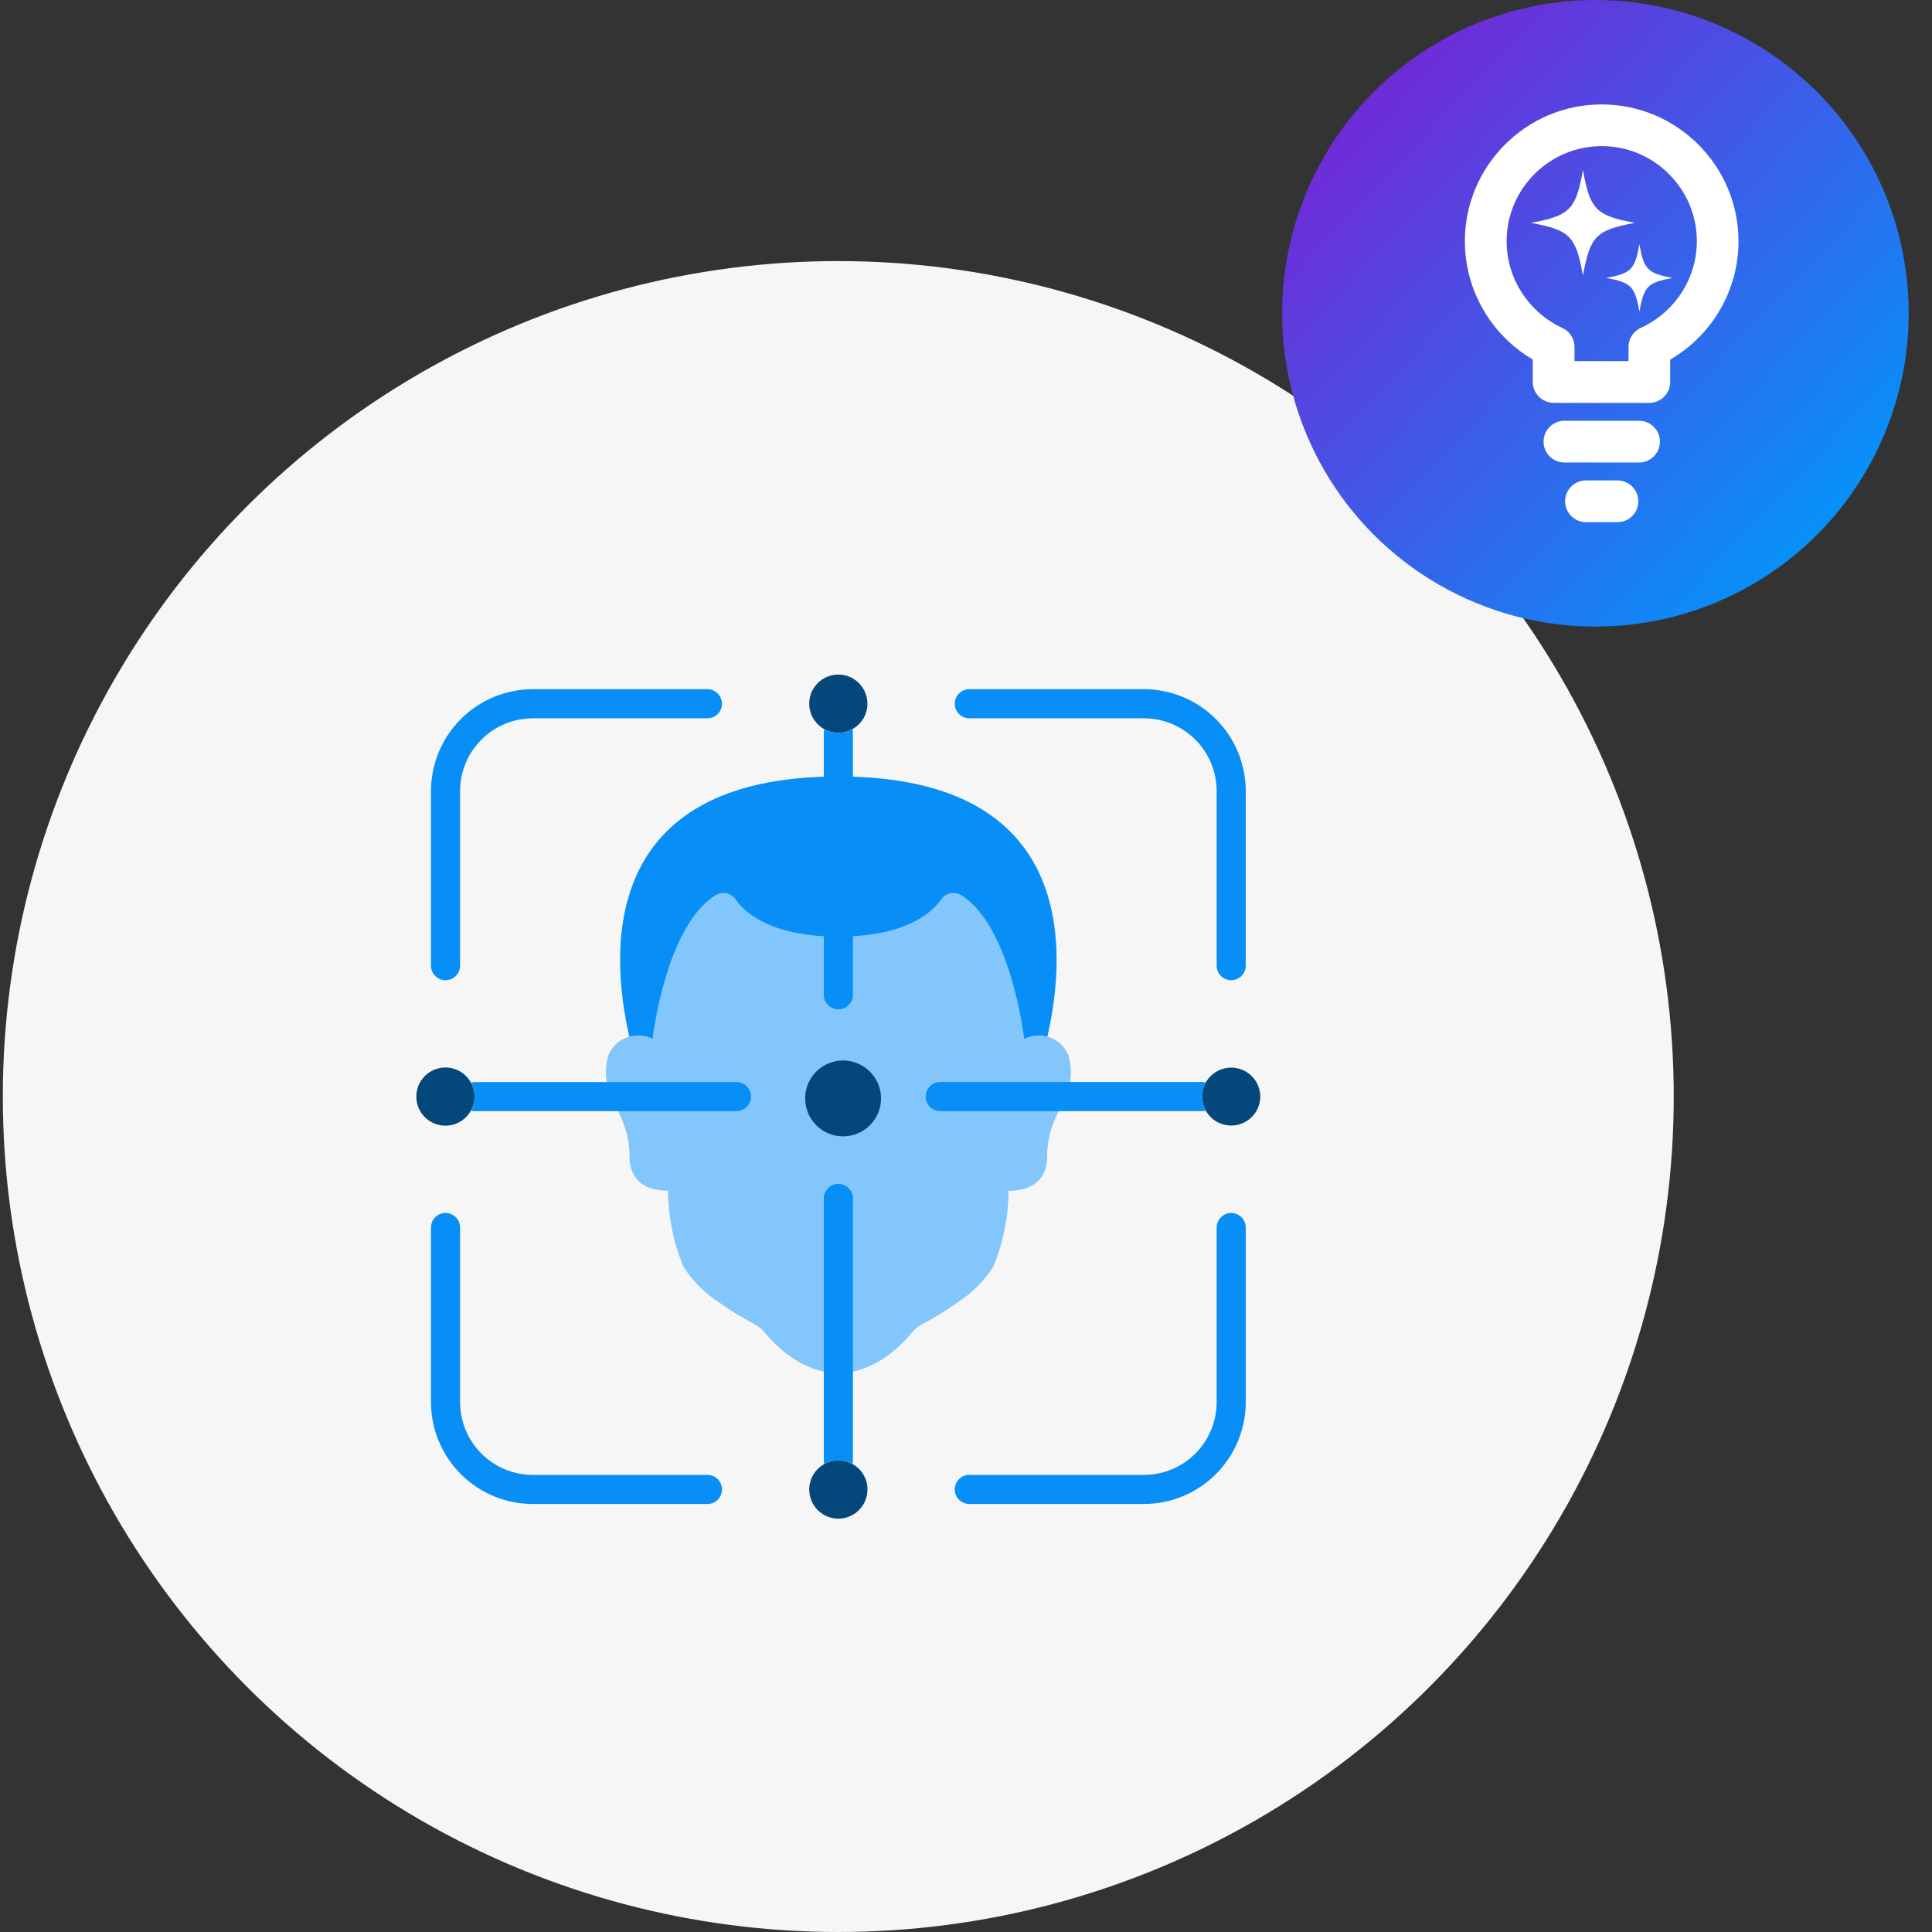 <svg width="74" height="74" viewBox="0 0 74 74" fill="none" xmlns="http://www.w3.org/2000/svg">
<rect x="0" y="0" width="74" height="74" fill="#333333" stroke="none"/>
<circle cx="32.108" cy="42" r="32" fill="#F6F6F6"/>
<circle cx="61.108" cy="12" r="12" fill="url(#paint0_linear_1612_250)"/>
<path d="M60.631 6.515C60.357 8.031 60.133 8.257 58.642 8.536C60.135 8.814 60.357 9.041 60.631 10.557C60.905 9.041 61.129 8.814 62.621 8.536C61.127 8.257 60.905 8.031 60.631 6.515Z" fill="white"/>
<path d="M62.793 9.36C62.618 10.324 62.477 10.468 61.527 10.645C62.477 10.823 62.618 10.967 62.793 11.931C62.967 10.967 63.109 10.823 64.058 10.645C63.109 10.468 62.967 10.324 62.793 9.36Z" fill="white"/>
<path d="M59.508 15.428C59.068 15.428 58.708 15.07 58.708 14.629V13.769C57.1 12.824 56.108 11.104 56.108 9.24C56.108 6.35 58.46 4 61.348 4C64.237 4 66.588 6.352 66.588 9.241C66.588 11.11 65.59 12.831 63.971 13.773V14.632C63.971 15.072 63.614 15.431 63.172 15.431H59.505L59.508 15.428ZM62.376 13.831V13.287C62.376 12.975 62.559 12.69 62.843 12.56C64.149 11.965 64.993 10.663 64.993 9.24C64.993 7.232 63.358 5.597 61.35 5.597C59.342 5.597 57.707 7.232 57.707 9.24C57.707 10.66 58.545 11.963 59.842 12.561C60.125 12.691 60.307 12.975 60.307 13.287V13.831H62.377H62.376Z" fill="white"/>
<path d="M59.921 17.715C59.481 17.715 59.122 17.357 59.122 16.916C59.122 16.474 59.48 16.116 59.921 16.116H62.779C63.219 16.116 63.579 16.474 63.579 16.916C63.579 17.357 63.221 17.715 62.779 17.715H59.921Z" fill="white"/>
<path d="M60.746 20C60.306 20 59.947 19.642 59.947 19.201C59.947 18.759 60.305 18.401 60.746 18.401H61.951C62.391 18.401 62.751 18.759 62.751 19.201C62.751 19.642 62.393 20 61.951 20H60.746Z" fill="white"/>
<path d="M24.102 39.693C23.361 36.451 22.944 29.741 32.111 29.741C41.279 29.741 40.859 36.451 40.12 39.693L39.915 40.887H24.309L24.102 39.693Z" fill="#078EF7"/>
<path d="M40.682 42.269C40.559 42.514 40.464 42.726 40.387 42.916C40.206 43.343 40.112 43.801 40.108 44.264C40.12 44.71 39.969 45.608 38.632 45.608C38.626 46.609 38.425 47.599 38.041 48.523C37.688 49.071 37.222 49.536 36.674 49.888C36.237 50.2 35.779 50.481 35.303 50.729C35.161 50.804 35.036 50.907 34.935 51.03C34.572 51.476 33.53 52.592 32.109 52.592C30.689 52.592 29.646 51.477 29.284 51.03C29.182 50.907 29.057 50.804 28.916 50.729C28.44 50.481 27.982 50.2 27.545 49.888C26.997 49.536 26.532 49.07 26.18 48.522C25.795 47.598 25.595 46.608 25.589 45.608C24.252 45.608 24.1 44.71 24.112 44.264C24.109 43.801 24.015 43.343 23.835 42.917C23.757 42.727 23.662 42.517 23.54 42.27C23.373 41.994 23.265 41.685 23.225 41.364C23.185 41.044 23.212 40.718 23.306 40.409C23.371 40.253 23.468 40.113 23.59 39.996C23.712 39.88 23.857 39.79 24.015 39.732C24.174 39.674 24.343 39.649 24.511 39.66C24.68 39.67 24.844 39.715 24.994 39.791C25.017 39.591 25.529 35.472 27.392 34.296C27.515 34.215 27.666 34.185 27.811 34.212C27.956 34.239 28.086 34.322 28.172 34.442C28.562 35.005 29.599 35.874 32.112 35.874C34.625 35.874 35.662 35.004 36.052 34.442C36.138 34.322 36.268 34.239 36.413 34.212C36.558 34.185 36.709 34.215 36.832 34.296C38.694 35.472 39.206 39.591 39.23 39.791C39.38 39.715 39.544 39.67 39.713 39.66C39.881 39.649 40.05 39.674 40.209 39.732C40.367 39.79 40.512 39.88 40.634 39.996C40.756 40.113 40.853 40.253 40.918 40.409C41.012 40.718 41.039 41.044 40.999 41.364C40.959 41.685 40.851 41.994 40.684 42.27L40.682 42.269Z" fill="#83C6FB"/>
<path d="M48.271 42.001C48.27 42.248 48.187 42.487 48.036 42.682C47.884 42.876 47.672 43.015 47.433 43.076C47.194 43.137 46.942 43.117 46.716 43.02C46.489 42.922 46.302 42.752 46.182 42.536C46.091 42.373 46.043 42.189 46.043 42.001C46.043 41.814 46.091 41.63 46.182 41.467C46.302 41.251 46.489 41.081 46.716 40.983C46.942 40.886 47.194 40.866 47.433 40.927C47.672 40.988 47.884 41.127 48.036 41.321C48.187 41.516 48.27 41.755 48.271 42.001Z" fill="#03477B"/>
<path d="M32.292 43.525C33.094 43.525 33.745 42.874 33.745 42.072C33.745 41.27 33.094 40.619 32.292 40.619C31.489 40.619 30.839 41.27 30.839 42.072C30.839 42.874 31.489 43.525 32.292 43.525Z" fill="#03477B"/>
<path d="M33.224 57.049C33.225 57.246 33.174 57.44 33.075 57.61C32.977 57.781 32.835 57.922 32.664 58.02C32.493 58.117 32.299 58.168 32.102 58.167C31.905 58.165 31.712 58.112 31.543 58.011C31.373 57.911 31.234 57.768 31.138 57.596C31.042 57.424 30.993 57.23 30.996 57.033C31 56.836 31.055 56.644 31.157 56.475C31.259 56.307 31.404 56.169 31.577 56.074C31.74 55.983 31.924 55.935 32.112 55.935C32.299 55.935 32.483 55.983 32.647 56.074C32.822 56.17 32.968 56.311 33.07 56.482C33.173 56.654 33.227 56.849 33.227 57.049H33.224Z" fill="#03477B"/>
<path d="M18.177 42.002C18.178 42.189 18.13 42.374 18.038 42.537C17.919 42.754 17.732 42.925 17.505 43.024C17.278 43.122 17.024 43.143 16.785 43.081C16.545 43.02 16.332 42.881 16.18 42.685C16.029 42.49 15.946 42.249 15.946 42.002C15.946 41.754 16.029 41.514 16.18 41.319C16.332 41.123 16.545 40.984 16.785 40.922C17.024 40.861 17.278 40.881 17.505 40.98C17.732 41.079 17.919 41.25 18.038 41.467C18.13 41.63 18.178 41.815 18.177 42.002Z" fill="#03477B"/>
<path d="M33.225 26.955C33.224 27.154 33.17 27.35 33.068 27.522C32.966 27.693 32.819 27.834 32.644 27.93C32.481 28.021 32.297 28.069 32.109 28.069C31.922 28.069 31.738 28.021 31.575 27.93C31.402 27.835 31.257 27.697 31.156 27.528C31.054 27.36 30.998 27.167 30.995 26.971C30.992 26.774 31.041 26.58 31.137 26.408C31.233 26.236 31.373 26.093 31.542 25.993C31.712 25.893 31.905 25.839 32.101 25.838C32.298 25.837 32.492 25.887 32.663 25.985C32.833 26.083 32.975 26.224 33.074 26.394C33.172 26.565 33.224 26.758 33.224 26.955H33.225Z" fill="#03477B"/>
<path d="M17.064 37.544C16.916 37.544 16.774 37.485 16.67 37.381C16.566 37.276 16.507 37.134 16.507 36.987V30.299C16.508 29.265 16.919 28.273 17.651 27.542C18.382 26.811 19.374 26.399 20.408 26.398H27.096C27.243 26.398 27.385 26.457 27.49 26.561C27.594 26.666 27.653 26.808 27.653 26.955C27.653 27.103 27.594 27.245 27.49 27.349C27.385 27.454 27.243 27.513 27.096 27.513H20.408C19.669 27.514 18.961 27.807 18.439 28.33C17.916 28.852 17.622 29.56 17.622 30.299V36.987C17.622 37.06 17.607 37.132 17.579 37.2C17.551 37.268 17.51 37.329 17.458 37.381C17.406 37.432 17.345 37.474 17.277 37.502C17.21 37.529 17.137 37.544 17.064 37.544Z" fill="#078EF7"/>
<path d="M47.158 37.544C47.011 37.544 46.869 37.485 46.764 37.381C46.66 37.276 46.601 37.134 46.601 36.987V30.299C46.6 29.56 46.306 28.852 45.784 28.33C45.262 27.807 44.553 27.514 43.815 27.513H37.127C36.979 27.513 36.837 27.454 36.733 27.349C36.628 27.245 36.569 27.103 36.569 26.955C36.569 26.808 36.628 26.666 36.733 26.561C36.837 26.457 36.979 26.398 37.127 26.398H43.815C44.849 26.399 45.84 26.811 46.572 27.542C47.303 28.273 47.714 29.265 47.715 30.299V36.987C47.715 37.134 47.657 37.276 47.552 37.381C47.448 37.485 47.306 37.544 47.158 37.544Z" fill="#078EF7"/>
<path d="M27.096 57.606H20.408C19.374 57.605 18.382 57.194 17.651 56.463C16.92 55.731 16.508 54.74 16.507 53.706V47.018C16.507 46.87 16.566 46.728 16.67 46.624C16.775 46.519 16.916 46.46 17.064 46.46C17.212 46.46 17.354 46.519 17.458 46.624C17.563 46.728 17.622 46.87 17.622 47.018V53.706C17.622 54.444 17.916 55.153 18.439 55.675C18.961 56.197 19.669 56.491 20.408 56.492H27.096C27.243 56.492 27.385 56.551 27.49 56.655C27.594 56.76 27.653 56.902 27.653 57.05C27.653 57.197 27.594 57.339 27.49 57.444C27.385 57.548 27.243 57.607 27.096 57.607V57.606Z" fill="#078EF7"/>
<path d="M43.815 57.606H37.127C36.979 57.606 36.837 57.548 36.733 57.443C36.628 57.339 36.569 57.197 36.569 57.049C36.569 56.901 36.628 56.76 36.733 56.655C36.837 56.55 36.979 56.492 37.127 56.492H43.815C44.553 56.491 45.262 56.197 45.784 55.675C46.306 55.152 46.6 54.444 46.601 53.705V47.018C46.601 46.87 46.66 46.728 46.764 46.624C46.869 46.519 47.011 46.46 47.158 46.46C47.306 46.46 47.448 46.519 47.553 46.624C47.657 46.728 47.716 46.87 47.716 47.018V53.706C47.714 54.74 47.303 55.731 46.572 56.463C45.84 57.194 44.849 57.605 43.815 57.606Z" fill="#078EF7"/>
<path d="M32.669 28.07V38.101C32.669 38.249 32.61 38.39 32.505 38.495C32.401 38.599 32.259 38.658 32.111 38.658C31.963 38.658 31.822 38.599 31.717 38.495C31.613 38.39 31.554 38.249 31.554 38.101V28.07C31.553 28.022 31.56 27.975 31.576 27.93C31.739 28.021 31.924 28.07 32.111 28.07C32.298 28.07 32.483 28.021 32.646 27.93C32.662 27.975 32.67 28.022 32.669 28.07Z" fill="#078EF7"/>
<path d="M32.669 45.903V55.934C32.67 55.982 32.662 56.029 32.646 56.074C32.483 55.982 32.299 55.934 32.111 55.934C31.924 55.934 31.74 55.982 31.576 56.074C31.56 56.029 31.553 55.982 31.554 55.934V45.903C31.554 45.755 31.613 45.613 31.717 45.508C31.822 45.404 31.963 45.345 32.111 45.345C32.259 45.345 32.401 45.404 32.505 45.508C32.61 45.613 32.669 45.755 32.669 45.903Z" fill="#078EF7"/>
<path d="M28.767 42.002C28.767 42.15 28.708 42.292 28.604 42.396C28.499 42.501 28.358 42.559 28.21 42.559H18.178C18.131 42.561 18.084 42.553 18.039 42.537C18.13 42.374 18.178 42.189 18.178 42.002C18.178 41.815 18.13 41.631 18.039 41.467C18.084 41.451 18.131 41.444 18.178 41.445H28.21C28.358 41.445 28.499 41.504 28.604 41.608C28.708 41.713 28.767 41.854 28.767 42.002Z" fill="#078EF7"/>
<path d="M46.044 42.002C46.043 42.189 46.091 42.374 46.184 42.537C46.139 42.553 46.091 42.56 46.044 42.559H36.012C35.865 42.559 35.723 42.501 35.618 42.396C35.514 42.291 35.455 42.15 35.455 42.002C35.455 41.854 35.514 41.712 35.618 41.608C35.723 41.503 35.865 41.444 36.012 41.444H46.044C46.091 41.443 46.139 41.451 46.184 41.467C46.091 41.63 46.043 41.815 46.044 42.002Z" fill="#078EF7"/>
<defs>
<linearGradient id="paint0_linear_1612_250" x1="52.608" y1="4" x2="69.608" y2="20" gradientUnits="userSpaceOnUse">
<stop stop-color="#6E2CD8"/>
<stop offset="1" stop-color="#098FF8"/>
</linearGradient>
</defs>
</svg>
